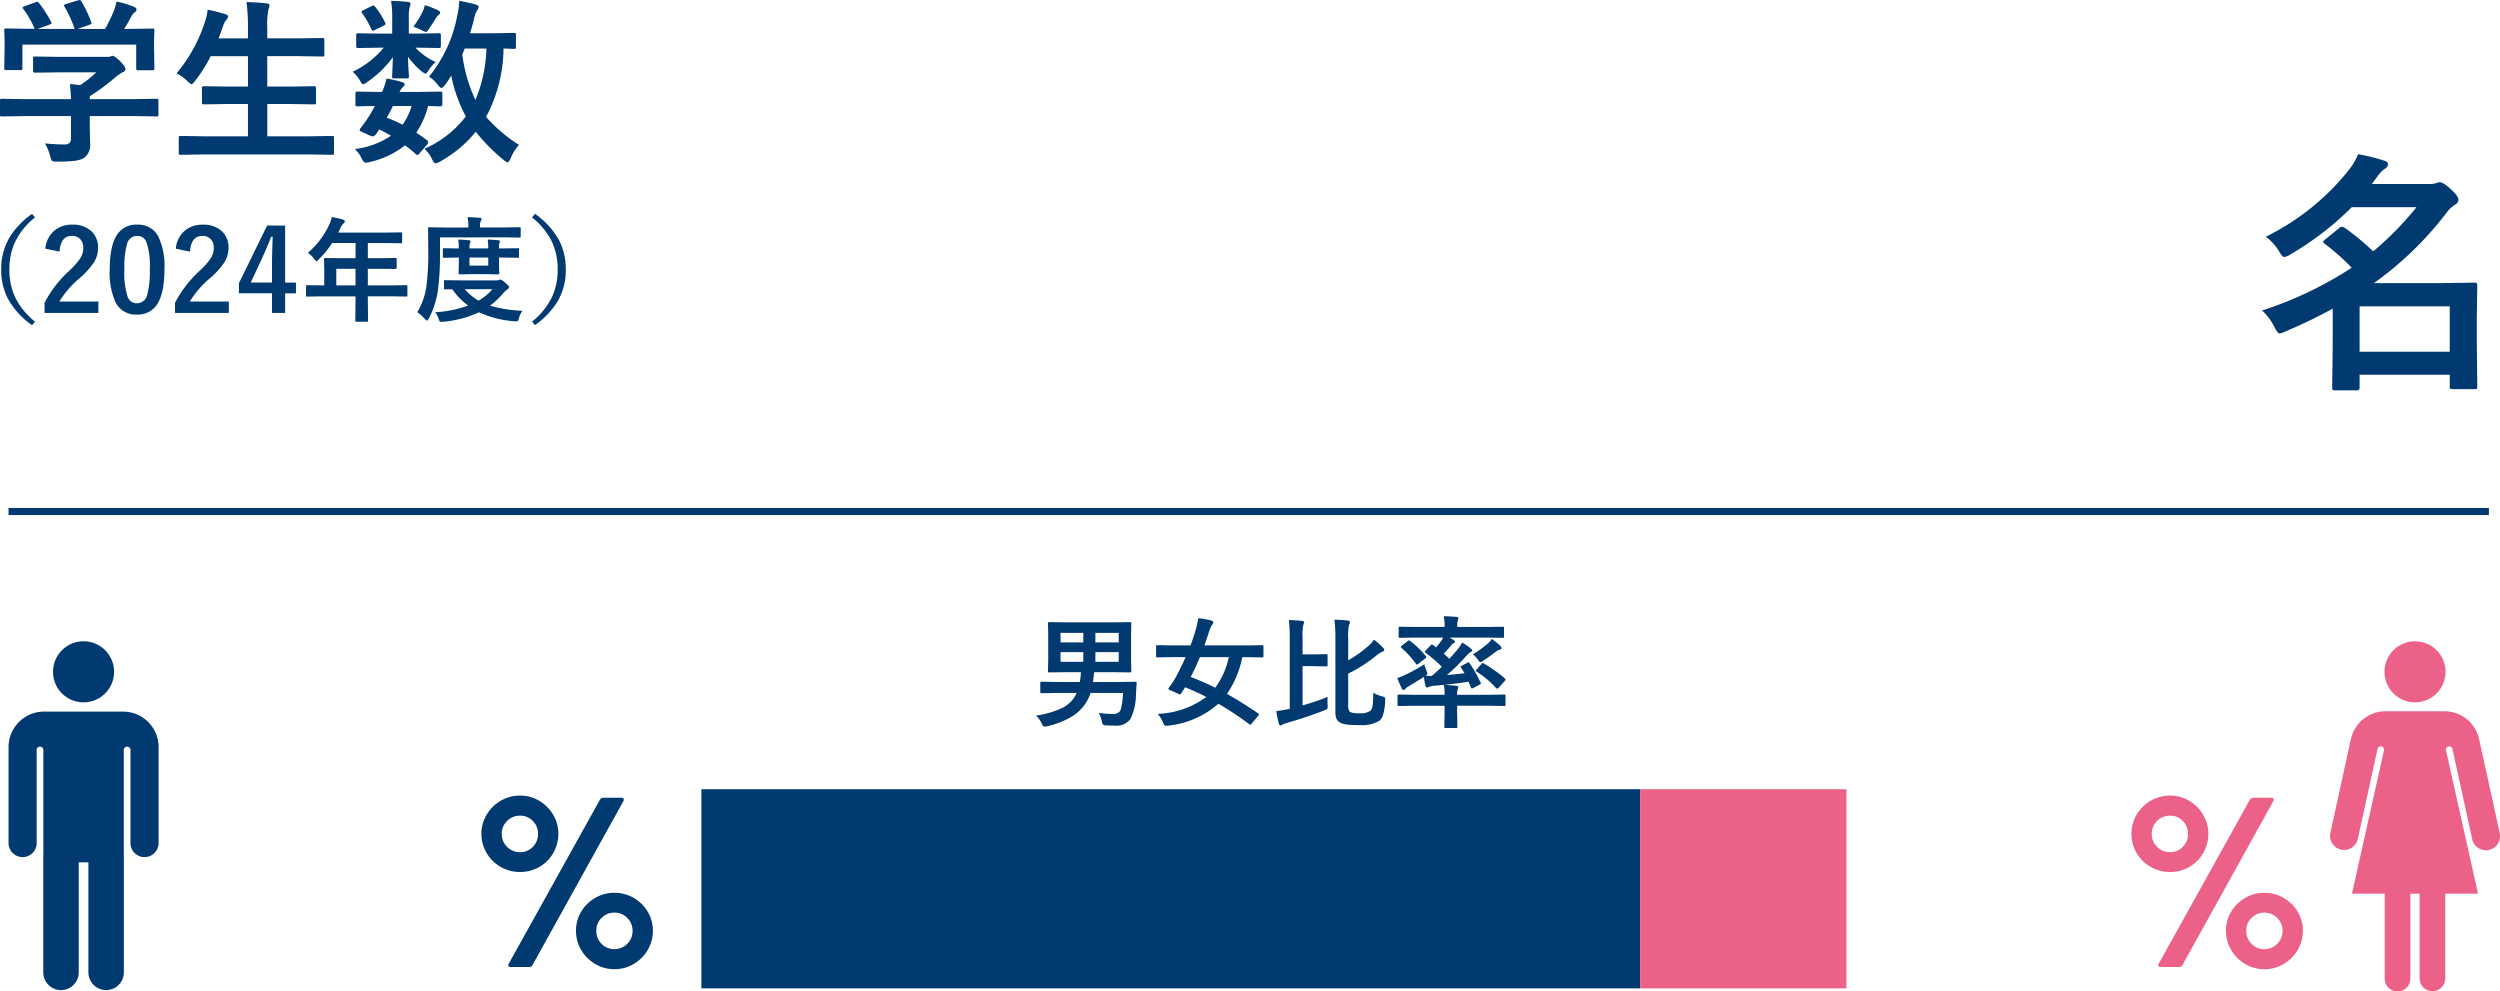 <svg xmlns="http://www.w3.org/2000/svg" width="351.521" height="139.357" viewBox="0 0 351.521 139.357">
  <g id="グループ_3700" data-name="グループ 3700" transform="translate(-731.479 -938.028)">
    <path id="パス_1988" data-name="パス 1988" d="M2.074-18.686A34.2,34.2,0,0,0,13.816-28.16a9.147,9.147,0,0,0,1.23-2.127,25.594,25.594,0,0,1,3.691.914q.51.141.51.492a.735.735,0,0,1-.475.65A5.1,5.1,0,0,0,17.7-27.07l-.721.967h7.857a4.725,4.725,0,0,0,1.037-.07,2.151,2.151,0,0,1,.65-.176q.492,0,1.512.932,1.125,1.037,1.125,1.512a.825.825,0,0,1-.51.721,4.649,4.649,0,0,0-1.178,1.143,47.821,47.821,0,0,1-10.2,9.879h9.246l4.887-.07q.4,0,.4.352l-.07,4.641V-3.92l.07,6.258a.556.556,0,0,1-.07.352.605.605,0,0,1-.316.053H28.354q-.3,0-.369-.088a.549.549,0,0,1-.053-.316V.721H15.258V2.514q0,.4-.352.4H11.795q-.281,0-.334-.07a.656.656,0,0,1-.053-.334l.07-6.363V-8.578A70.12,70.12,0,0,1,4.816-5.361a2.817,2.817,0,0,1-.826.281q-.246,0-.721-.932a7.945,7.945,0,0,0-1.723-2.3,52.748,52.748,0,0,0,12.6-6.012,30.149,30.149,0,0,0-3.762-3.34q-.246-.193-.246-.3,0-.123.3-.352l1.9-1.547a.752.752,0,0,1,.439-.229,1.047,1.047,0,0,1,.422.176,35.718,35.718,0,0,1,3.973,3.287,44.153,44.153,0,0,0,6.082-6.205H14.15A42,42,0,0,1,5.5-16.189a1.878,1.878,0,0,1-.826.352q-.3,0-.756-.826A7.106,7.106,0,0,0,2.074-18.686ZM27.932-8.895H15.258v6.381H27.932Z" transform="translate(1048 990)" fill="#003a70"/>
    <path id="パス_1989" data-name="パス 1989" d="M7.514-13.362a5.391,5.391,0,0,1-2.737-.714,5.349,5.349,0,0,1-1.972-1.955,5.231,5.231,0,0,1-.731-2.7,5.142,5.142,0,0,1,.731-2.686,5.525,5.525,0,0,1,1.972-1.955,5.294,5.294,0,0,1,2.737-.731,5.142,5.142,0,0,1,2.686.731,5.569,5.569,0,0,1,1.955,1.955,5.142,5.142,0,0,1,.731,2.686,5.326,5.326,0,0,1-.714,2.7,5.221,5.221,0,0,1-1.955,1.955A5.326,5.326,0,0,1,7.514-13.362ZM6.188,0Q5.95,0,5.882-.136a.375.375,0,0,1,.034-.34L18.734-23.528a.562.562,0,0,1,.51-.272H21.76q.238,0,.306.136a.375.375,0,0,1-.034.34L9.248-.272A.562.562,0,0,1,8.738,0ZM7.514-16.15A2.4,2.4,0,0,0,9.3-16.9a2.526,2.526,0,0,0,.731-1.836,2.485,2.485,0,0,0-.731-1.8,2.4,2.4,0,0,0-1.785-.748,2.5,2.5,0,0,0-1.836.748,2.456,2.456,0,0,0-.748,1.8A2.5,2.5,0,0,0,5.678-16.9,2.5,2.5,0,0,0,7.514-16.15ZM20.774.306a5.231,5.231,0,0,1-2.7-.731A5.482,5.482,0,0,1,16.1-2.4a5.231,5.231,0,0,1-.731-2.7A5.142,5.142,0,0,1,16.1-7.786a5.39,5.39,0,0,1,1.972-1.938,5.326,5.326,0,0,1,2.7-.714,5.326,5.326,0,0,1,2.7.714,5.39,5.39,0,0,1,1.972,1.938A5.142,5.142,0,0,1,26.18-5.1a5.231,5.231,0,0,1-.731,2.7A5.482,5.482,0,0,1,23.477-.425,5.231,5.231,0,0,1,20.774.306Zm0-2.822a2.456,2.456,0,0,0,1.8-.748A2.5,2.5,0,0,0,23.324-5.1a2.456,2.456,0,0,0-.748-1.8,2.456,2.456,0,0,0-1.8-.748,2.485,2.485,0,0,0-1.8.731A2.44,2.44,0,0,0,18.224-5.1a2.526,2.526,0,0,0,.731,1.836A2.44,2.44,0,0,0,20.774-2.516Z" transform="translate(797.1 1074)" fill="#003a70"/>
    <path id="パス_1990" data-name="パス 1990" d="M7.514-13.362a5.391,5.391,0,0,1-2.737-.714,5.349,5.349,0,0,1-1.972-1.955,5.231,5.231,0,0,1-.731-2.7,5.142,5.142,0,0,1,.731-2.686,5.525,5.525,0,0,1,1.972-1.955,5.294,5.294,0,0,1,2.737-.731,5.142,5.142,0,0,1,2.686.731,5.569,5.569,0,0,1,1.955,1.955,5.142,5.142,0,0,1,.731,2.686,5.326,5.326,0,0,1-.714,2.7,5.221,5.221,0,0,1-1.955,1.955A5.326,5.326,0,0,1,7.514-13.362ZM6.188,0Q5.95,0,5.882-.136a.375.375,0,0,1,.034-.34L18.734-23.528a.562.562,0,0,1,.51-.272H21.76q.238,0,.306.136a.375.375,0,0,1-.034.34L9.248-.272A.562.562,0,0,1,8.738,0ZM7.514-16.15A2.4,2.4,0,0,0,9.3-16.9a2.526,2.526,0,0,0,.731-1.836,2.485,2.485,0,0,0-.731-1.8,2.4,2.4,0,0,0-1.785-.748,2.5,2.5,0,0,0-1.836.748,2.456,2.456,0,0,0-.748,1.8A2.5,2.5,0,0,0,5.678-16.9,2.5,2.5,0,0,0,7.514-16.15ZM20.774.306a5.231,5.231,0,0,1-2.7-.731A5.482,5.482,0,0,1,16.1-2.4a5.231,5.231,0,0,1-.731-2.7A5.142,5.142,0,0,1,16.1-7.786a5.39,5.39,0,0,1,1.972-1.938,5.326,5.326,0,0,1,2.7-.714,5.326,5.326,0,0,1,2.7.714,5.39,5.39,0,0,1,1.972,1.938A5.142,5.142,0,0,1,26.18-5.1a5.231,5.231,0,0,1-.731,2.7A5.482,5.482,0,0,1,23.477-.425,5.231,5.231,0,0,1,20.774.306Zm0-2.822a2.456,2.456,0,0,0,1.8-.748A2.5,2.5,0,0,0,23.324-5.1a2.456,2.456,0,0,0-.748-1.8,2.456,2.456,0,0,0-1.8-.748,2.485,2.485,0,0,0-1.8.731A2.44,2.44,0,0,0,18.224-5.1a2.526,2.526,0,0,0,.731,1.836A2.44,2.44,0,0,0,20.774-2.516Z" transform="translate(1029.1 1074)" fill="#eb6187"/>
    <path id="パス_1991" data-name="パス 1991" d="M4.773-4.651,1.648-4.6q-.2,0-.232-.049a.42.42,0,0,1-.037-.22V-6.8q0-.208.049-.244a.42.42,0,0,1,.22-.037l3.125.049h6.58q-.049-1.4-.146-2.124l1.453.146A16.207,16.207,0,0,0,14.929-10.8h-5.4L6.3-10.754q-.269,0-.269-.244v-1.758q0-.2.049-.232a.42.42,0,0,1,.22-.037l3.235.049h6.775a2.059,2.059,0,0,0,.6-.049,1.38,1.38,0,0,1,.317-.1q.244,0,1.086.793.7.732.7,1.074a.4.4,0,0,1-.305.4,6.7,6.7,0,0,0-1.2.83A30.4,30.4,0,0,1,14-7.434v.4h6.25l3.125-.049a.386.386,0,0,1,.244.049.456.456,0,0,1,.037.232v1.929a.367.367,0,0,1-.043.226.4.4,0,0,1-.238.043l-3.125-.049H14v1.624L14.05-.854A2.349,2.349,0,0,1,13.257,1.2a3.487,3.487,0,0,1-1.379.439,19.884,19.884,0,0,1-2.454.11,1.458,1.458,0,0,1-.72-.1,1.617,1.617,0,0,1-.256-.623A7.234,7.234,0,0,0,7.7-.806q1.489.146,2.673.146a1.16,1.16,0,0,0,.781-.2.932.932,0,0,0,.2-.671V-4.651Zm.061-15.442,1.5-.549a.741.741,0,0,1,.269-.073q.134,0,.281.2a17.408,17.408,0,0,1,1.672,2.6.687.687,0,0,1,.073.208q0,.085-.305.2l-1.648.6h5.2a16.884,16.884,0,0,0-1.428-3.125.416.416,0,0,1-.073-.183q0-.085.305-.2l1.648-.5a.9.9,0,0,1,.232-.049q.146,0,.269.2a16.492,16.492,0,0,1,1.379,2.905.711.711,0,0,1,.037.171q0,.1-.317.208l-1.624.574h3.857a22.685,22.685,0,0,0,1.221-2.527,8.339,8.339,0,0,0,.378-1.318,12.252,12.252,0,0,1,2.466.745q.354.159.354.378a.474.474,0,0,1-.244.378,1.453,1.453,0,0,0-.476.574q-.525.977-1.025,1.77h.647l3.3-.049a.445.445,0,0,1,.269.049.42.42,0,0,1,.037.22l-.049,1.355V-14.2l.049,2.8q0,.22-.061.269a.492.492,0,0,1-.244.037H20.813q-.208,0-.244-.061a.492.492,0,0,1-.037-.244v-3.3h-16v3.3q0,.208-.049.244a.42.42,0,0,1-.22.037H2.283a.445.445,0,0,1-.269-.049.456.456,0,0,1-.037-.232l.049-2.82v-.928L1.978-16.7q0-.2.061-.232a.492.492,0,0,1,.244-.037l3.3.049H6.25a12.876,12.876,0,0,0-1.6-2.8.445.445,0,0,1-.085-.2Q4.565-20.007,4.834-20.093ZM29.968.745,26.794.793A.386.386,0,0,1,26.55.745a.42.42,0,0,1-.037-.22V-1.587q0-.2.061-.232a.381.381,0,0,1,.22-.037l3.174.049h6.274V-6.348H33.5L30.042-6.3q-.2,0-.232-.049a.42.42,0,0,1-.037-.22V-8.606q0-.244.269-.244L33.5-8.8h2.747v-4.272H30.994a19.492,19.492,0,0,1-2.2,3.491q-.342.452-.476.452-.11,0-.549-.4A5.4,5.4,0,0,0,26.2-10.645a21.6,21.6,0,0,0,4.016-7.312,7.3,7.3,0,0,0,.354-1.648q.891.159,2.429.6.452.122.452.378a.835.835,0,0,1-.256.452,2.8,2.8,0,0,0-.476.952l-.6,1.648h4.126v-1.306a29.28,29.28,0,0,0-.2-3.8q1.746.049,2.82.183.4.037.4.269a1.346,1.346,0,0,1-.122.5,11.254,11.254,0,0,0-.183,2.771v1.379h4.3l3.43-.049q.22,0,.256.049a.42.42,0,0,1,.037.22v2.063q0,.2-.049.232a.492.492,0,0,1-.244.037l-3.43-.049h-4.3V-8.8H42.09l3.455-.049q.269,0,.269.244v2.039a.367.367,0,0,1-.043.226.367.367,0,0,1-.226.043L42.09-6.348H38.965v4.541h5.92l3.174-.049q.208,0,.244.049a.42.42,0,0,1,.037.22V.525A.367.367,0,0,1,48.3.751a.4.4,0,0,1-.238.043L44.885.745ZM61.707-10.193a19.21,19.21,0,0,0,3.967-8.582,10.828,10.828,0,0,0,.281-2.1q1.917.415,2.283.525.452.146.452.378a1.429,1.429,0,0,1-.281.549,3.679,3.679,0,0,0-.378,1.1q-.122.549-.549,2.026H70.7l2.954-.049q.2,0,.232.049a.42.42,0,0,1,.037.22v1.709q0,.2-.049.232a.42.42,0,0,1-.22.037l-.476-.012q-.464-.024-1-.037a20.754,20.754,0,0,1-2.454,9.607A21.018,21.018,0,0,0,74.353-.6a6.1,6.1,0,0,0-1.172,1.9q-.256.549-.427.549a1.167,1.167,0,0,1-.525-.305,25.622,25.622,0,0,1-3.955-3.992,16.949,16.949,0,0,1-5.017,4.187A2.183,2.183,0,0,1,62.634,2q-.22,0-.5-.574A4.468,4.468,0,0,0,61.06-.049,14.927,14.927,0,0,0,66.882-4.6a20.093,20.093,0,0,1-2.051-5.75A12.251,12.251,0,0,1,63.928-9q-.33.4-.476.4-.183,0-.525-.452A4.776,4.776,0,0,0,61.707-10.193Zm8.069-3.955H66.724l-.342.83a21.1,21.1,0,0,0,1.843,6.4A19.851,19.851,0,0,0,69.775-14.148ZM51.282-.012a11.593,11.593,0,0,0,5.078-1.88q-.928-.525-1.66-.879l-.366.549q-.317.427-.525.427a1.116,1.116,0,0,1-.427-.122l-1.05-.476q-.391-.183-.391-.305a.979.979,0,0,1,.122-.244,17.615,17.615,0,0,0,1.05-1.453,16.067,16.067,0,0,0,.964-1.672q-1.038.012-1.892.037l-.586.012q-.244,0-.244-.269V-7.812q0-.281.244-.281l3.125.049h.354a7.709,7.709,0,0,0,.647-1.88,14.761,14.761,0,0,1,2.258.525q.305.122.305.281a.52.52,0,0,1-.232.354,2.5,2.5,0,0,0-.5.72h2.6l3.125-.049q.22,0,.256.049a.456.456,0,0,1,.037.232v1.526q0,.269-.293.269l-.537-.012q-.549-.024-1.16-.037a13.1,13.1,0,0,1-1.66,3.748q.574.378,1.477,1.05a.5.5,0,0,1,.183.305.526.526,0,0,1-.159.317L60.4.562q-.208.269-.317.269a.56.56,0,0,1-.232-.122A16.779,16.779,0,0,0,58.325-.537a12.134,12.134,0,0,1-4.968,2.344,2.9,2.9,0,0,1-.537.1q-.305,0-.61-.647A4.261,4.261,0,0,0,51.282-.012ZM55.75-4.419a21.642,21.642,0,0,1,2.234.977,8.649,8.649,0,0,0,1.27-2.625H56.628Q56.14-5.054,55.75-4.419Zm4.211-11.829,3.1-.049a.445.445,0,0,1,.269.049.492.492,0,0,1,.037.244v1.5q0,.208-.061.244a.492.492,0,0,1-.244.037l-3.1-.049H59.79a8.751,8.751,0,0,0,2.844,2.014,6.432,6.432,0,0,0-1.123,1.379q-.159.256-.293.256-.183,0-.684-.427A10.972,10.972,0,0,1,58.74-13q.024.854.085,1.917.049.72.049.854,0,.2-.061.244a.42.42,0,0,1-.22.037H56.787q-.2,0-.232-.049a.456.456,0,0,1-.037-.232q0-.049.037-1,.049-.854.061-1.7A14.411,14.411,0,0,1,53.04-9.46a1.3,1.3,0,0,1-.623.33q-.146,0-.378-.427a4.377,4.377,0,0,0-1.074-1.318,12.784,12.784,0,0,0,4.37-3.394H54.81l-3.1.049q-.244,0-.244-.281V-16a.415.415,0,0,1,.049-.256.319.319,0,0,1,.2-.037l3.1.049h1.709v-2.429a12.123,12.123,0,0,0-.159-2.173q1.477.037,2.4.146.33.037.33.281a.985.985,0,0,1-.061.293,1.468,1.468,0,0,0-.073.256,6.583,6.583,0,0,0-.1,1.5v2.124Zm-.452-.977a13.226,13.226,0,0,0,1.245-2,4.107,4.107,0,0,0,.354-1.025,12.833,12.833,0,0,1,1.855.72q.305.171.305.305a.472.472,0,0,1-.208.354,1.63,1.63,0,0,0-.4.476q-.659,1.05-.977,1.489-.244.427-.391.427a2.089,2.089,0,0,1-.659-.269A12.191,12.191,0,0,0,59.509-17.224Zm-5.383-2.8a11.3,11.3,0,0,1,1.4,2.222.393.393,0,0,1,.061.171q0,.134-.232.256l-1.282.623a.674.674,0,0,1-.269.1q-.122,0-.2-.2a12.245,12.245,0,0,0-1.282-2.234.445.445,0,0,1-.11-.22q0-.11.232-.22l1.2-.586a.748.748,0,0,1,.256-.085Q54-20.19,54.126-20.02Z" transform="translate(730.1 959)" fill="#003a70"/>
    <path id="パス_1992" data-name="パス 1992" d="M15.406-13.406A9.917,9.917,0,0,0,12.5-9.734a9.137,9.137,0,0,0-.7,3.656,8.929,8.929,0,0,0,.922,4.133,10.334,10.334,0,0,0,2.68,3.2l-.414.492a10.9,10.9,0,0,1-3.453-3.828,8.774,8.774,0,0,1-.883-3.992,8.635,8.635,0,0,1,1.164-4.508,11.326,11.326,0,0,1,3.172-3.32Zm1.445,4.4a3.742,3.742,0,0,1,1.367-2.617,3.774,3.774,0,0,1,2.4-.758,3.758,3.758,0,0,1,2.766.969,3.1,3.1,0,0,1,.883,2.32,3.77,3.77,0,0,1-.609,2.055A11.562,11.562,0,0,1,21.8-4.961,13.322,13.322,0,0,0,18.82-1.57h5.492v1.6h-7.57V-1.391a16.274,16.274,0,0,1,3.492-4.531,9.457,9.457,0,0,0,1.633-1.891,2.6,2.6,0,0,0,.32-1.3,1.685,1.685,0,0,0-.492-1.3,1.568,1.568,0,0,0-1.109-.391Q19-10.8,18.852-8.594Zm12.914-3.375a3.169,3.169,0,0,1,2.969,1.648A9.679,9.679,0,0,1,33.6-6.109q0,3.531-1.133,5.078A3.19,3.19,0,0,1,29.727.258a3.143,3.143,0,0,1-2.977-1.68,10.025,10.025,0,0,1-.844-4.656q0-3.516,1.141-5.047A3.182,3.182,0,0,1,29.766-12.383Zm0,1.578a1.447,1.447,0,0,0-1.422,1.148A11.924,11.924,0,0,0,27.969-6.1a10.8,10.8,0,0,0,.469,3.883,1.329,1.329,0,0,0,1.289.891,1.484,1.484,0,0,0,1.453-1.2A12.582,12.582,0,0,0,31.539-6.1a10.459,10.459,0,0,0-.469-3.836A1.339,1.339,0,0,0,29.766-10.8Zm5.43,1.8a3.742,3.742,0,0,1,1.367-2.617,3.774,3.774,0,0,1,2.4-.758,3.758,3.758,0,0,1,2.766.969,3.1,3.1,0,0,1,.883,2.32A3.77,3.77,0,0,1,42-7.039a11.562,11.562,0,0,1-1.859,2.078A13.321,13.321,0,0,0,37.164-1.57h5.492v1.6h-7.57V-1.391a16.273,16.273,0,0,1,3.492-4.531,9.457,9.457,0,0,0,1.633-1.891,2.6,2.6,0,0,0,.32-1.3,1.685,1.685,0,0,0-.492-1.3A1.568,1.568,0,0,0,38.93-10.8q-1.586,0-1.734,2.211Zm15.375-3.25v8.016h1.523v1.508H50.57V.031H48.727V-2.734H44.07V-4.148l3.969-8.109ZM48.727-4.242V-6.93q0-1.281.094-3.742H48.6q-.547,1.438-1.359,3.2L45.734-4.242ZM55.688-2.3l-2,.031q-.133,0-.156-.031a.269.269,0,0,1-.023-.141V-3.719q0-.156.18-.156l2,.031h.383V-6.086l-.031-1.437q0-.125.031-.148a.315.315,0,0,1,.156-.023l2.2.031h2.047V-9.8H57.188a14.185,14.185,0,0,1-1.875,2.289q-.227.258-.336.258-.086,0-.32-.3a3.417,3.417,0,0,0-.891-.867,11.658,11.658,0,0,0,2.961-3.867,5.051,5.051,0,0,0,.414-1.172q1.016.2,1.539.352.289.1.289.273,0,.117-.2.3a1.753,1.753,0,0,0-.406.578l-.32.688h6.609l2.2-.031q.125,0,.148.031a.269.269,0,0,1,.023.141v1.188q0,.125-.031.148a.269.269,0,0,1-.141.023l-2.2-.031H62.2v2.133h1.711L66.094-7.7q.164,0,.164.172v1.2q0,.172-.164.172L63.906-6.18H62.2v2.336h3.391l2-.031q.172,0,.172.156v1.273a.235.235,0,0,1-.027.145.235.235,0,0,1-.145.027l-2-.031H62.2v.781l.031,2.609q0,.125-.039.156a.244.244,0,0,1-.141.023H60.625q-.141,0-.164-.039a.244.244,0,0,1-.023-.141l.031-2.609V-2.3Zm2.078-1.539h2.7V-6.18h-2.7ZM83.953-.273a2.65,2.65,0,0,0-.5,1.031,1.063,1.063,0,0,1-.148.383.3.3,0,0,1-.234.078A1.987,1.987,0,0,1,82.8,1.2,14.335,14.335,0,0,1,77.836-.062a15.054,15.054,0,0,1-5.023,1.328,2.358,2.358,0,0,1-.289.016.265.265,0,0,1-.227-.094,1.543,1.543,0,0,1-.141-.336,2.369,2.369,0,0,0-.508-.914A16.275,16.275,0,0,0,76.3-1.008,9.708,9.708,0,0,1,74.078-3.3l-.992.016a.247.247,0,0,1-.156-.031.292.292,0,0,1-.023-.148V-4.4q0-.133.039-.156a.244.244,0,0,1,.141-.023l2.141.031h5.063a1.025,1.025,0,0,0,.367-.062.54.54,0,0,1,.188-.047q.172,0,.648.414.563.469.563.656,0,.148-.227.3A3.1,3.1,0,0,0,81.2-2.7,10.742,10.742,0,0,1,79.375-.992,18.921,18.921,0,0,0,83.953-.273ZM79.711-3.312H75.82A7.427,7.427,0,0,0,77.773-1.7,7.244,7.244,0,0,0,79.711-3.312Zm-7.367-7.281v2.32A38.383,38.383,0,0,1,72.07-3.25a12.352,12.352,0,0,1-1.3,4.063q-.164.3-.258.3-.062,0-.32-.258a5.381,5.381,0,0,0-1.039-.922,9.692,9.692,0,0,0,1.3-3.828A37,37,0,0,0,70.7-8.562l-.031-3.281q0-.125.031-.148a.244.244,0,0,1,.141-.023l2.141.031h3.352v-.156a5.425,5.425,0,0,0-.117-1.3q.852.016,1.7.094.273.023.273.156a.665.665,0,0,1-.117.3,1.536,1.536,0,0,0-.1.688v.211h3.414l2.141-.031q.125,0,.148.031a.35.35,0,0,1,.016.141v1.094q0,.141-.031.164a.224.224,0,0,1-.133.023l-2.141-.031ZM83.281-9.07q.125,0,.148.031a.269.269,0,0,1,.023.141v1q0,.125-.031.148a.269.269,0,0,1-.141.023l-2.227-.031h-.414v.586l.039,1.6q0,.133-.039.156a.244.244,0,0,1-.141.023l-1.656-.031H76.8l-1.648.031q-.141,0-.164-.031a.292.292,0,0,1-.023-.148l.031-1.6v-.586h-.211l-1.852.031q-.133,0-.156-.031A.269.269,0,0,1,72.75-7.9v-1q0-.125.031-.148a.292.292,0,0,1,.148-.023l1.852.031h.211a6.522,6.522,0,0,0-.086-1.25q.852.031,1.523.1.211.023.211.141a.768.768,0,0,1-.086.273,2.616,2.616,0,0,0-.062.734h2.641a9.134,9.134,0,0,0-.078-1.25q.867.031,1.5.1.227.023.227.141a.433.433,0,0,1-.031.141q-.039.1-.047.133a2.515,2.515,0,0,0-.062.734h.414ZM79.133-6.625V-7.758H76.492v1.133Zm6.148-6.781.414-.5a10.985,10.985,0,0,1,3.453,3.828,8.823,8.823,0,0,1,.883,4A8.662,8.662,0,0,1,88.867-1.57,11.37,11.37,0,0,1,85.7,1.742l-.414-.492a9.918,9.918,0,0,0,2.906-3.672,9.173,9.173,0,0,0,.7-3.656,8.946,8.946,0,0,0-.922-4.141A10.227,10.227,0,0,0,85.281-13.406Z" transform="translate(721 982)" fill="#003a70"/>
    <path id="パス_1993" data-name="パス 1993" d="M13.281-3.536H8.724A6.131,6.131,0,0,1,6.309-.357,11.31,11.31,0,0,1,2.615,1.137a1.824,1.824,0,0,1-.407.066q-.141,0-.357-.44a3.645,3.645,0,0,0-.8-1.121A12.508,12.508,0,0,0,4.881-1.5,4.243,4.243,0,0,0,6.765-3.536H4.084L1.834-3.5q-.183,0-.183-.166V-4.931q0-.133.033-.158a.286.286,0,0,1,.149-.025l2.25.033H7.205a8.984,8.984,0,0,0,.158-1.378H5.3l-2.366.033a.282.282,0,0,1-.174-.033.31.31,0,0,1-.025-.158l.033-1.727V-11.58l-.033-1.727q0-.141.033-.166a.366.366,0,0,1,.166-.025l2.366.033h6.6l2.357-.033a.263.263,0,0,1,.166.033.31.31,0,0,1,.025.158l-.033,1.727v3.237l.033,1.727q0,.141-.033.166a.31.31,0,0,1-.158.025L11.9-6.458H9.23q-.025.116-.083.681-.017.266-.083.7h3.652L15-5.113q.208,0,.208.166a.157.157,0,0,1-.008.05l-.1,1.585a7.774,7.774,0,0,1-.78,3.445,2.429,2.429,0,0,1-2.183.921q-.73,0-1.22-.033Q10.534,1,10.459.9A1.264,1.264,0,0,1,10.3.44,4.135,4.135,0,0,0,9.878-.73a17.1,17.1,0,0,0,1.959.149q.9,0,1.121-.614A10.13,10.13,0,0,0,13.281-3.536Zm-.6-4.383V-9.28H9.4v1.361Zm0-4.067H9.4v1.345h3.279ZM4.507-7.919H7.7V-9.28h-3.2Zm0-2.723H7.7v-1.345h-3.2ZM18.162-.6a12.16,12.16,0,0,0,6.832-2.374q-1.353-.706-2.972-1.361-.349.548-.564.863-.1.141-.166.141A.584.584,0,0,1,21.1-3.4l-1.229-.548q-.2-.075-.2-.166a.319.319,0,0,1,.066-.158,12.747,12.747,0,0,0,.971-1.478q.722-1.345,1.378-2.822H20.254l-2.125.033q-.141,0-.166-.033a.286.286,0,0,1-.025-.149v-1.336a.282.282,0,0,1,.033-.174.31.31,0,0,1,.158-.025l2.125.033h2.515q.374-.963.73-2.158a11.576,11.576,0,0,0,.357-1.668,12.434,12.434,0,0,1,1.834.324q.291.066.291.291a.611.611,0,0,1-.191.34,3.111,3.111,0,0,0-.357.78q-.257.83-.7,2.092H30.7l2.125-.033q.149,0,.174.042a.244.244,0,0,1,.033.158v1.336q0,.133-.042.158a.335.335,0,0,1-.166.025L30.7-8.566h-.647A13.875,13.875,0,0,1,27.9-3.4q1.926,1.062,4.4,2.748.108.075.108.125a.485.485,0,0,1-.116.2l-.9,1.071q-.133.183-.208.183a.266.266,0,0,1-.149-.075A45.534,45.534,0,0,0,26.7-2.025a12.672,12.672,0,0,1-7.039,3.08q-.174.017-.374.017T18.909.614A4.178,4.178,0,0,0,18.162-.6Zm4.64-5.18a34.063,34.063,0,0,1,3.445,1.511,10.97,10.97,0,0,0,1.909-4.3H24.089Q23.483-7.089,22.8-5.777Zm25.766-5.254a10.451,10.451,0,0,1,1.295,1.154.458.458,0,0,1,.149.307q0,.158-.241.224a4.27,4.27,0,0,0-.847.54,20.3,20.3,0,0,1-3.976,2.548v4.391a1.475,1.475,0,0,0,.224,1,3.088,3.088,0,0,0,1.395.183,2.291,2.291,0,0,0,1.511-.357,1.35,1.35,0,0,0,.315-.822,15.515,15.515,0,0,0,.075-1.693,5.69,5.69,0,0,0,1.27.506.914.914,0,0,1,.349.141.353.353,0,0,1,.066.249q0,.066-.008.191a7.7,7.7,0,0,1-.307,2.059,1.685,1.685,0,0,1-.573.83,4.95,4.95,0,0,1-2.789.564A11.95,11.95,0,0,1,44.567.88a2.19,2.19,0,0,1-.855-.315,1.2,1.2,0,0,1-.44-.531,3.017,3.017,0,0,1-.125-.988V-11.032a22.6,22.6,0,0,0-.133-2.806,18.158,18.158,0,0,1,1.834.116q.34.058.34.241a.709.709,0,0,1-.116.34,7.672,7.672,0,0,0-.125,1.992v3.021a16.448,16.448,0,0,0,2.839-2.025A3.543,3.543,0,0,0,48.568-11.032ZM42.052-2.988q-.017.291-.017.573t.017.564q.008.174.008.274a.38.38,0,0,1-.108.315,1.58,1.58,0,0,1-.365.174Q39.055-.1,36.241.7a2.307,2.307,0,0,0-.548.224.6.6,0,0,1-.274.116q-.133,0-.216-.241a13.235,13.235,0,0,1-.357-1.785q.506-.058,1.527-.249l.357-.066V-11.2a24.959,24.959,0,0,0-.116-2.59q1.1.033,1.851.125.274.025.274.183a1.064,1.064,0,0,1-.1.357,7.992,7.992,0,0,0-.108,1.893v2.274H39.86l2-.033q.191,0,.191.166v1.361q0,.141-.033.166a.31.31,0,0,1-.158.025l-2-.033H38.532v5.52A31.9,31.9,0,0,0,42.052-2.988ZM54.4-11.322l-2.175.033q-.133,0-.158-.033a.286.286,0,0,1-.025-.149V-12.65a.282.282,0,0,1,.033-.174.259.259,0,0,1,.149-.025l2.175.033h4.1a6.539,6.539,0,0,0-.125-1.511q1.2.033,1.818.1.257.025.257.183a1.049,1.049,0,0,1-.1.307,3.867,3.867,0,0,0-.066.921H64.5l2.158-.033q.149,0,.174.042a.31.31,0,0,1,.025.158v1.179q0,.133-.033.158a.335.335,0,0,1-.166.025L64.5-11.322H59.209q.448.266.556.34.208.133.208.257,0,.091-.191.183a1.069,1.069,0,0,0-.357.307,13.159,13.159,0,0,1-1.038,1.17q.108.091.789.722.216-.241,1.121-1.278a5.6,5.6,0,0,0,.664-1,8.075,8.075,0,0,1,1.245.847q.183.166.183.274t-.224.208a2.882,2.882,0,0,0-.589.523,27.585,27.585,0,0,1-2.739,2.706q.955-.066,2.465-.241-.216-.382-.5-.8a.283.283,0,0,1-.05-.125q0-.058.191-.149l.8-.423a.332.332,0,0,1,.133-.05q.058,0,.141.133A17.733,17.733,0,0,1,63.559-5a.376.376,0,0,1,.042.133q0,.066-.174.158l-.921.49a.346.346,0,0,1-.158.058q-.1,0-.166-.191l-.307-.764q-1.81.274-3.329.423l1.627.149q.257.033.257.208a.766.766,0,0,1-.1.291,2.531,2.531,0,0,0-.066.764h4.5l2.125-.033q.133,0,.158.033a.372.372,0,0,1,.017.149v1.245a.282.282,0,0,1-.025.158.259.259,0,0,1-.149.025l-2.125-.033h-4.5V-.6L60.3,1.2a.263.263,0,0,1-.033.166.31.31,0,0,1-.158.025H58.645q-.133,0-.158-.033a.31.31,0,0,1-.025-.158L58.5-.6V-1.735H54.179L52.054-1.7q-.174,0-.174-.183V-3.129q0-.183.174-.183l2.125.033H58.5a7.106,7.106,0,0,0-.108-1.395q-1.087.108-1.511.133a2.455,2.455,0,0,0-.614.174.754.754,0,0,1-.249.066q-.125,0-.208-.241a9.994,9.994,0,0,1-.216-1.253q-.382.249-1.079.672t-1,.614A1.646,1.646,0,0,0,53-4.134q-.133.174-.249.174a.262.262,0,0,1-.241-.149q-.324-.647-.664-1.519a9.052,9.052,0,0,0,1.121-.457,21.223,21.223,0,0,0,2.689-1.494,5.318,5.318,0,0,0,.307.93,2.563,2.563,0,0,1,.116.415q0,.116-.241.282l.689.025q.075,0,.183-.008.49-.407,1.411-1.287a22.868,22.868,0,0,0-2.283-1.959q-.116-.075-.116-.133a.257.257,0,0,1,.083-.158l.7-.73q.133-.149.208-.149a.244.244,0,0,1,.133.066l.457.34q.515-.614.755-.938a3.883,3.883,0,0,0,.249-.44ZM64-7.687a19.32,19.32,0,0,1,2.98,2.108.381.381,0,0,1,.083.158.325.325,0,0,1-.083.183l-.872.955a.293.293,0,0,1-.216.133.317.317,0,0,1-.191-.116,12.677,12.677,0,0,0-2.689-2.258q-.116-.091-.116-.141t.125-.183l.672-.772q.1-.125.166-.125A.35.35,0,0,1,64-7.687Zm1.146-3.445q.813.614,1.22.979a.441.441,0,0,1,.133.307q0,.166-.257.224a1.628,1.628,0,0,0-.589.324,20.54,20.54,0,0,1-1.7,1.2,1.208,1.208,0,0,1-.423.224q-.141,0-.357-.357a4.056,4.056,0,0,0-.681-.747A15.281,15.281,0,0,0,64.5-10.417,3.654,3.654,0,0,0,65.145-11.131Zm-11.5.282a12.518,12.518,0,0,1,2.208,2.125.281.281,0,0,1,.066.149q0,.083-.166.208l-.938.73a.355.355,0,0,1-.208.108.178.178,0,0,1-.133-.091,11.964,11.964,0,0,0-2.05-2.258q-.091-.083-.091-.125t.141-.166l.847-.664a.423.423,0,0,1,.183-.1A.227.227,0,0,1,53.648-10.849Z" transform="translate(876.1 1039)" fill="#003a70"/>
    <path id="パス_1994" data-name="パス 1994" d="M0,0H132V28H0Z" transform="translate(830.1 1049)" fill="#003a70"/>
    <path id="パス_1995" data-name="パス 1995" d="M0,0H29V28H0Z" transform="translate(962.1 1049)" fill="#eb6187"/>
    <path id="パス_1874" data-name="パス 1874" d="M297.926,37.053a4.293,4.293,0,1,1,4.293,4.293A4.293,4.293,0,0,1,297.926,37.053Zm9.947,5.594H296.565a4.994,4.994,0,0,0-4.894,4.987V61.128a1.977,1.977,0,1,0,3.955,0V47.967a.473.473,0,0,1,.939.076V62.9c-.005.065-.01.131-.01.2v16.21a2.493,2.493,0,0,0,4.987,0V63.843H302.9V79.308a2.493,2.493,0,0,0,4.987,0V63.1c0-.067,0-.132-.01-.2V48.043a.473.473,0,0,1,.939-.076V61.128a1.977,1.977,0,1,0,3.955,0V47.634A4.994,4.994,0,0,0,307.873,42.647Z" transform="translate(441.009 995.439)" fill="#003a70"/>
    <path id="パス_1875" data-name="パス 1875" d="M111.821,37.053a4.293,4.293,0,1,1,4.293,4.293A4.293,4.293,0,0,1,111.821,37.053Zm16.2,22.644L125.13,46.516h0a4.959,4.959,0,0,0-.869-1.906l-.034-.044-.02-.028a5,5,0,0,0-4.164-1.936h-7.857a5,5,0,0,0-4.164,1.936l-.02.028-.034.044a4.959,4.959,0,0,0-.869,1.906h0L104.211,59.7a1.977,1.977,0,1,0,3.863.847L110.823,48l.044-.2a.473.473,0,0,1,.9.2,1.43,1.43,0,0,1-.028.153l-4.488,20.093h4.6v11.9a1.806,1.806,0,1,0,3.611,0v-11.9h1.3v11.9a1.805,1.805,0,1,0,3.611,0v-11.9h4.6l-4.488-20.093a1.419,1.419,0,0,1-.028-.153.473.473,0,0,1,.9-.2l.044.2,2.749,12.544a1.978,1.978,0,1,0,3.863-.847Z" transform="translate(954.935 995.439)" fill="#eb6187"/>
    <path id="パス_1876" data-name="パス 1876" d="M-3379.419-23525.049h348.759" transform="translate(4112.1 24535)" fill="none" stroke="#003a70" stroke-width="1"/>
  </g>
</svg>

